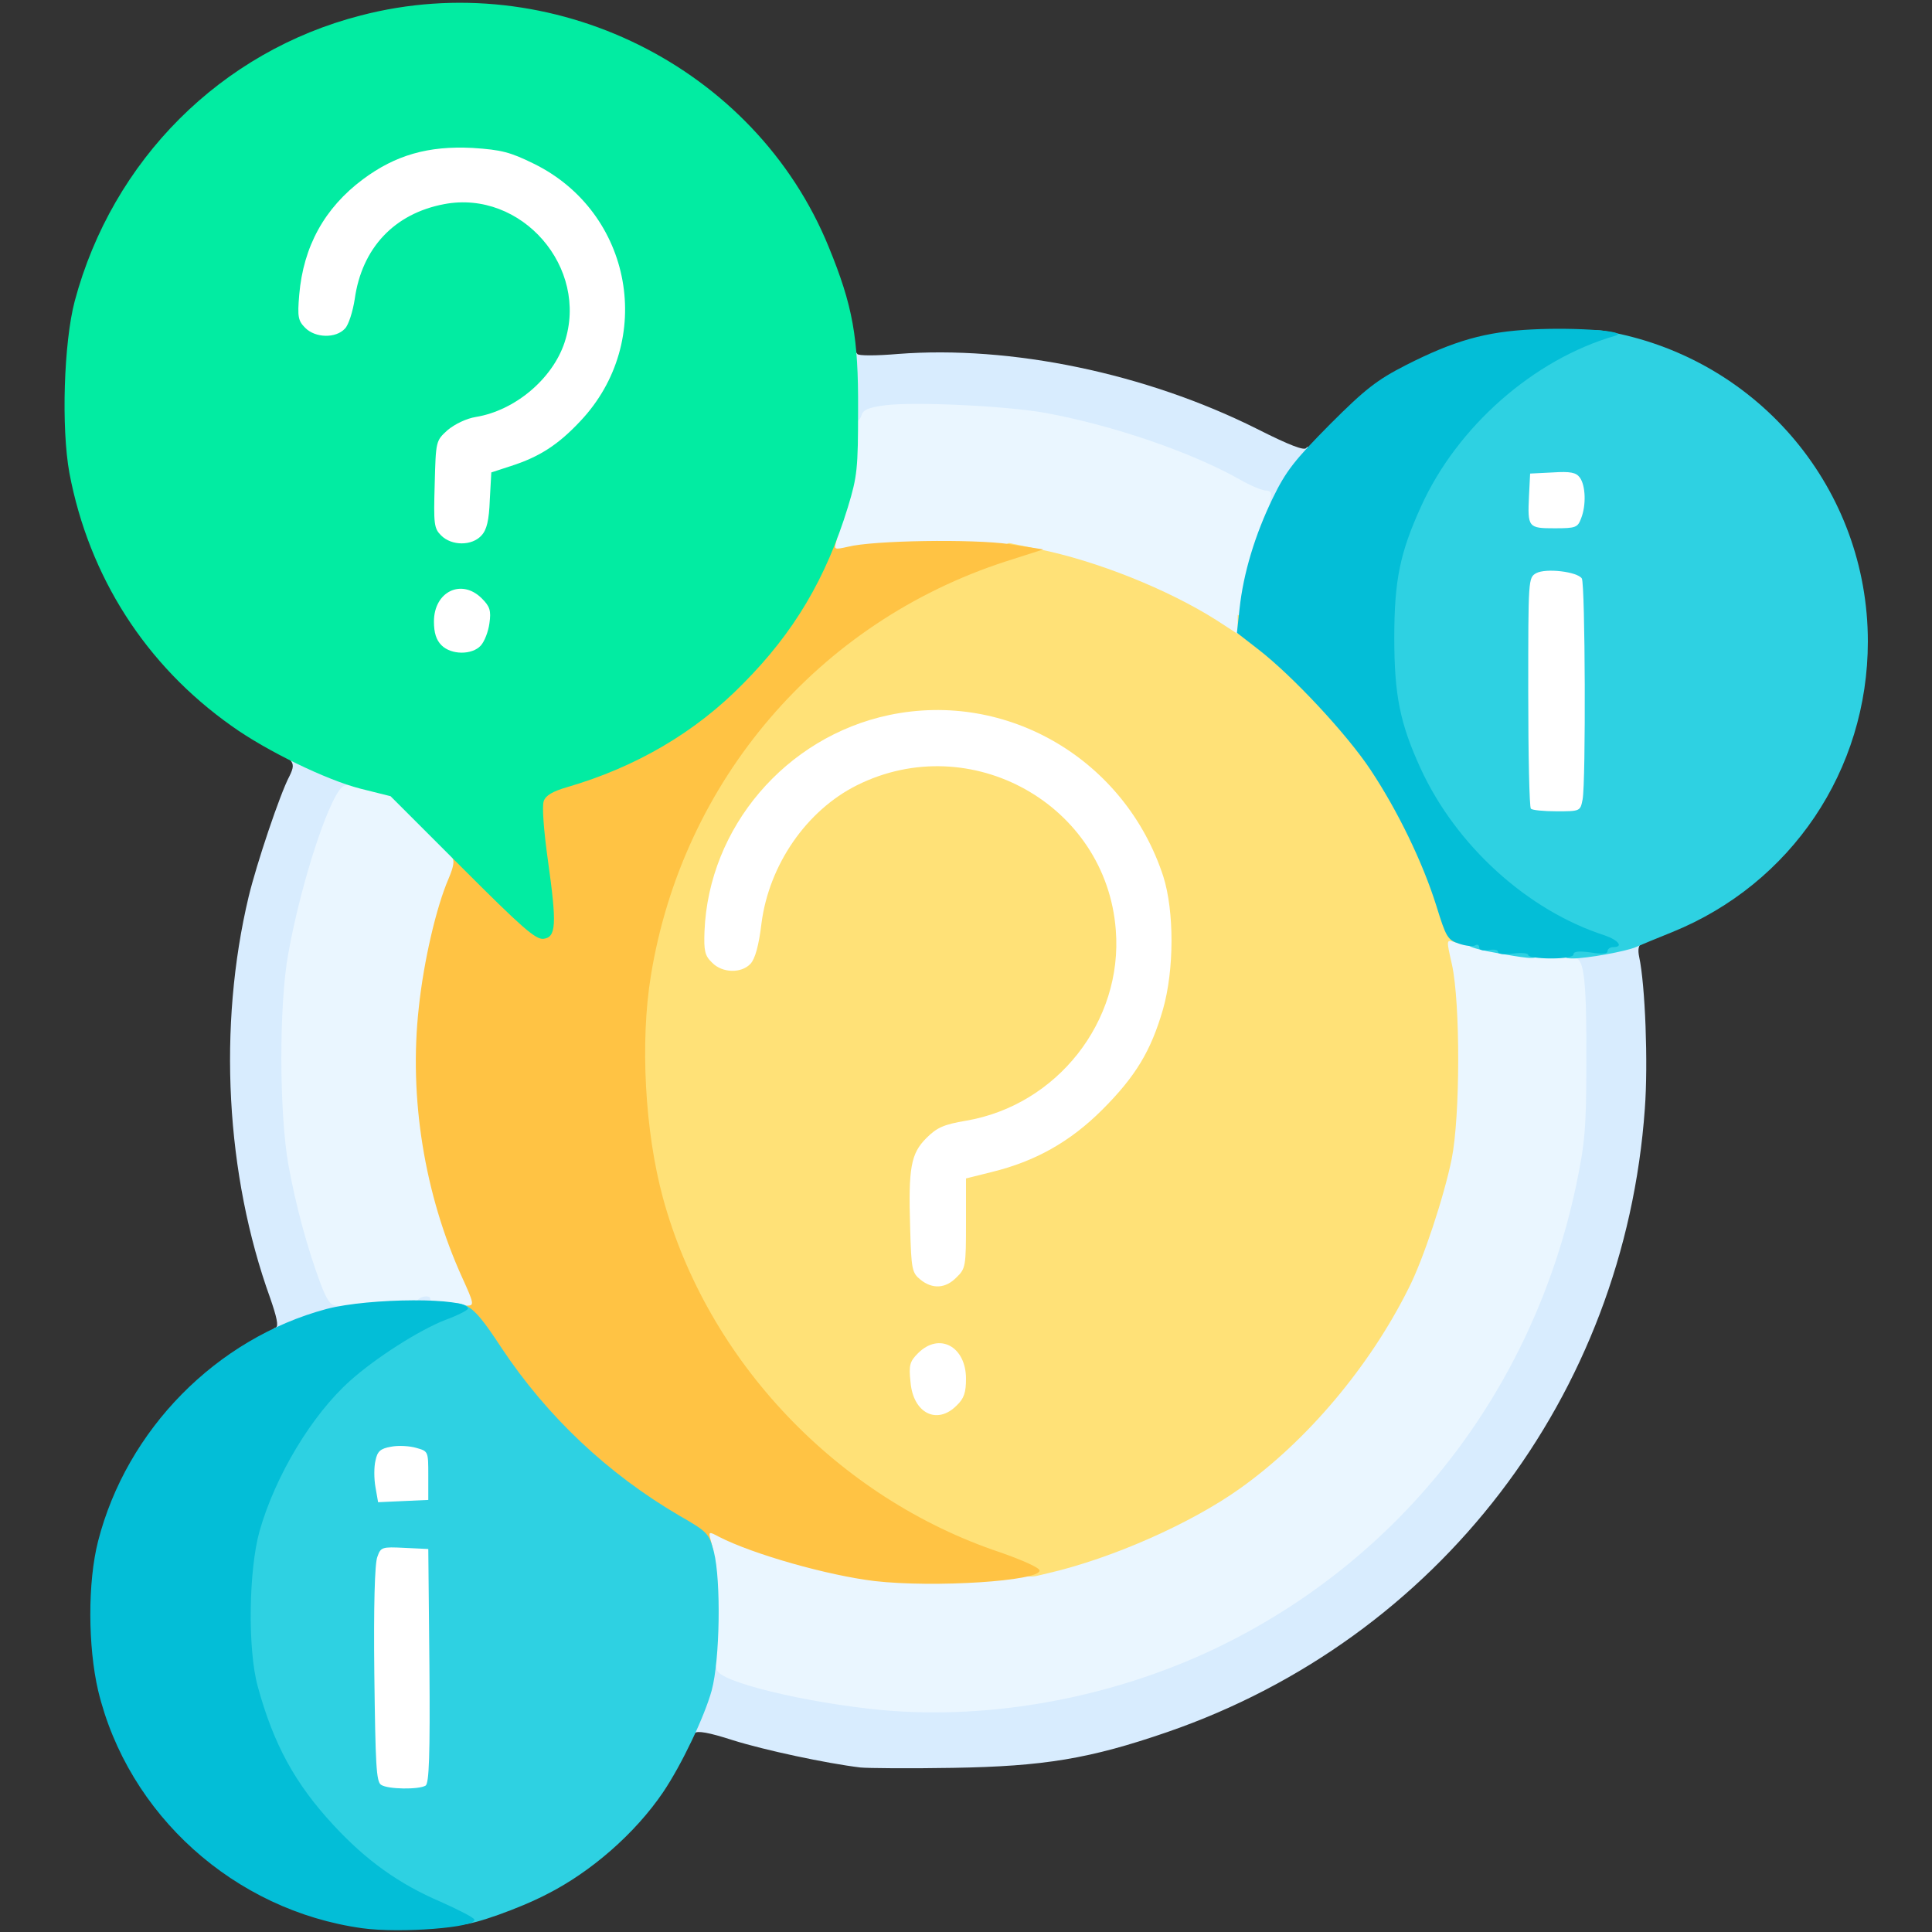 <svg class="img-fluid" id="outputsvg" xmlns="http://www.w3.org/2000/svg" style="transform: matrix(1, 0, 0, 1, 0, 0); transform-origin: 50% 50%; cursor: move;" width="512" height="512" viewBox="0 0 5120 5120"><rect x="0" y="0" width="5120" height="5120" fill="#333333" stroke="none"/><g id="l7DPY1Xycv8VgEQ7s6Cam91" fill="rgb(255,255,255)" style="transform: none;"><g><path id="p1ApteWeoJ" d="M980 4760 c-13 -8 -15 -57 -18 -323 -2 -198 1 -324 7 -341 11 -27 11 -27 103 -24 l93 3 3 339 c2 265 -1 341 -10 348 -18 11 -160 10 -178 -2z"></path><path id="pGbQE0fnk" d="M964 3965 c-7 -50 -1 -141 10 -152 12 -13 140 -15 169 -4 l28 11 -3 92 -3 93 -97 3 -97 3 -7 -46z"></path><path id="p15TQWZeUL" d="M2409 3761 c-21 -17 -24 -30 -27 -99 -4 -76 -2 -82 22 -106 21 -22 34 -26 84 -26 85 0 102 21 102 124 0 68 -3 80 -25 101 -32 32 -120 36 -156 6z"></path><path id="p1sjYh33W" d="M2409 3421 c-23 -18 -24 -26 -27 -167 -5 -194 1 -226 43 -268 28 -28 46 -36 105 -46 193 -33 353 -189 391 -382 50 -253 -242 -540 -498 -490 -196 40 -349 206 -375 409 -13 106 -27 124 -95 130 -58 5 -93 -11 -112 -52 -12 -25 -13 -47 -3 -130 15 -130 43 -211 106 -304 146 -214 406 -310 693 -256 220 41 403 206 476 428 16 49 20 90 21 197 2 221 -44 341 -183 481 -85 85 -178 137 -293 165 l-68 17 0 119 c0 113 -1 120 -25 143 -32 33 -120 36 -156 6z"></path><path id="p1CSDu7EPB" d="M4027 2173 c-4 -3 -7 -156 -7 -339 0 -331 0 -333 22 -345 29 -16 167 -7 179 12 10 16 12 599 3 648 l-6 31 -93 0 c-50 0 -95 -3 -98 -7z"></path><path id="pRCdKZZSD" d="M1140 1740 c-16 -16 -20 -33 -20 -93 0 -96 19 -117 104 -117 48 0 61 4 83 26 23 23 25 31 21 94 -5 94 -20 110 -105 110 -50 0 -67 -4 -83 -20z"></path><path id="p3LBg3cNW" d="M1139 1449 c-19 -19 -20 -30 -17 -166 l3 -145 31 -28 c19 -16 50 -31 75 -35 103 -17 203 -101 234 -196 26 -77 2 -154 -72 -231 -150 -155 -391 -56 -423 175 -12 82 -28 97 -107 97 -51 0 -67 -4 -84 -21 -20 -20 -21 -29 -16 -118 3 -53 12 -116 21 -141 44 -119 155 -224 278 -261 59 -18 88 -21 188 -17 112 4 122 6 193 41 194 96 283 301 233 538 -19 88 -47 141 -109 207 -58 61 -108 93 -183 117 l-52 17 -4 73 c-5 99 -19 115 -105 115 -50 0 -67 -4 -84 -21z"></path><path id="pQbCendTQ" d="M2580 1436 c0 -37 12 -46 61 -46 27 0 29 2 29 40 l0 40 -45 0 c-44 0 -45 0 -45 -34z"></path><path id="pU0DxXA5v" d="M4024 1417 c-3 -8 -4 -54 -2 -103 l3 -89 90 -3 c76 -2 92 0 102 14 15 21 17 132 3 168 -9 25 -12 26 -100 26 -66 0 -92 -4 -96 -13z"></path></g></g><g id="lJrJAH5l2WUzU0x8zHSZfZ" fill="rgb(234,246,255)" style="transform: none;"><g><path id="px31o8kYI" d="M2266 4559 c-105 -11 -223 -35 -320 -66 l-79 -25 6 -106 c3 -59 1 -132 -4 -162 -5 -30 -12 -81 -15 -114 l-7 -58 39 5 c21 3 81 21 132 41 358 141 714 121 1067 -59 129 -65 216 -127 319 -225 212 -202 356 -464 413 -748 23 -115 22 -356 -1 -460 -9 -40 -16 -85 -16 -99 0 -25 2 -25 48 -20 26 3 72 13 102 22 30 9 103 19 162 22 l108 6 7 36 c5 20 8 140 7 266 0 209 -3 241 -27 356 -124 588 -519 1059 -1074 1280 -242 96 -581 138 -867 108z"></path><path id="pFIbGJi7b" d="M821 3434 c-80 -211 -105 -364 -105 -629 0 -273 31 -451 118 -666 39 -97 41 -98 151 -78 69 12 71 14 163 103 108 105 107 98 53 249 -104 295 -84 640 55 945 19 41 34 88 34 105 l0 30 -87 -8 c-110 -11 -145 -11 -264 0 l-97 8 -21 -59z"></path><path id="p1DSC7Fo1t" d="M3200 1678 c-65 -44 -233 -123 -323 -152 -179 -58 -371 -79 -527 -56 -47 6 -105 14 -129 17 l-43 6 4 -44 c3 -24 17 -84 32 -134 15 -49 30 -128 34 -175 l7 -84 40 -9 c60 -13 407 -1 504 17 184 34 391 105 517 177 28 16 59 29 68 29 25 0 21 70 -8 138 -30 72 -53 159 -62 240 -7 62 -7 62 -38 61 -17 0 -51 -14 -76 -31z"></path></g></g><g id="l4O2QPEwnj5J4byjf8pJTWY" fill="rgb(216,236,254)" style="transform: none;"><g><path id="piknCZTvB" d="M2280 4684 c-91 -11 -254 -46 -337 -72 -65 -21 -95 -26 -102 -19 -17 17 -14 -38 6 -115 13 -52 22 -68 35 -68 10 0 18 6 18 14 0 32 236 89 439 108 290 26 607 -33 879 -162 494 -235 844 -684 959 -1229 23 -111 27 -150 27 -326 1 -213 -6 -275 -29 -275 -24 0 -17 -27 8 -33 119 -28 207 -32 168 -8 -9 6 -11 18 -7 37 16 74 24 282 15 402 -54 760 -547 1404 -1265 1652 -206 71 -327 91 -569 95 -115 2 -226 1 -245 -1z"></path><path id="pS5tcOocZ" d="M720 3531 c0 -5 5 -11 11 -13 8 -3 2 -29 -15 -78 -118 -327 -139 -720 -57 -1064 21 -87 83 -272 108 -319 11 -22 12 -32 2 -43 -18 -22 35 -18 103 8 59 23 77 51 41 60 -34 9 -114 249 -149 445 -25 136 -24 421 0 558 19 107 51 225 86 318 16 42 26 57 41 57 11 0 19 7 19 18 0 13 -19 23 -74 40 -79 23 -116 28 -116 13z"></path><path id="pfqR8G4Gi" d="M1100 3461 c0 -10 9 -21 20 -24 11 -3 20 -1 20 4 0 5 7 9 15 9 8 0 15 7 15 15 0 10 -11 15 -35 15 -28 0 -35 -4 -35 -19z"></path><path id="ptrZDDdG4" d="M3367 1320 c4 -14 0 -20 -12 -20 -10 0 -41 -13 -69 -29 -127 -72 -336 -144 -517 -177 -101 -18 -343 -30 -423 -20 -45 6 -59 12 -63 27 -3 10 -12 19 -19 19 -11 0 -14 -21 -14 -95 0 -52 4 -95 9 -95 5 0 11 4 13 8 2 5 50 5 108 0 299 -23 656 51 950 198 89 45 127 59 132 51 4 -7 8 1 8 19 0 44 -58 133 -87 134 -16 0 -20 -5 -16 -20z"></path></g></g><g id="l2WmFgxKz2GvL3SA3adRoFV" fill="rgb(255,225,119)" style="transform: none;"><g><path id="pLJi99RhT" d="M2621 4145 c-499 -169 -851 -594 -932 -1125 -16 -104 -6 -432 16 -530 103 -464 412 -827 856 -1005 l113 -46 77 16 c155 31 344 107 472 188 l57 37 0 -26 0 -25 47 33 c78 54 246 222 307 307 100 140 200 355 231 499 6 31 5 33 -13 28 -19 -6 -19 -5 -4 61 22 101 22 401 -1 515 -20 98 -75 266 -114 342 -103 207 -269 404 -446 530 -130 93 -340 186 -509 225 -57 13 -35 17 -157 -24z m-86 -420 c20 -19 25 -35 25 -71 0 -86 -71 -124 -127 -68 -22 22 -25 32 -20 77 7 82 70 114 122 62z m0 -340 c24 -23 25 -30 25 -143 l0 -119 68 -17 c115 -28 208 -80 293 -165 89 -89 129 -156 161 -266 30 -105 30 -260 1 -352 -101 -310 -414 -494 -727 -428 -274 58 -478 298 -489 573 -2 52 1 65 20 83 27 28 78 29 102 3 12 -13 22 -48 29 -107 20 -155 119 -299 253 -366 301 -150 661 51 686 384 19 242 -156 464 -397 505 -59 10 -77 18 -105 46 -41 41 -48 78 -43 238 3 110 5 119 27 137 32 26 67 24 96 -6z"></path></g></g><g id="l4CIFwyMXdpAzV3ZRr4bxcl" fill="rgb(255,195,68)" style="transform: none;"><g><path id="p1FKeqIBf0" d="M2318 4190 c-125 -15 -322 -71 -412 -117 -28 -15 -29 -15 -22 11 l7 27 -59 -30 c-157 -79 -345 -231 -452 -366 -52 -65 -160 -232 -160 -247 0 -4 9 -8 19 -8 18 0 17 -6 -14 -74 -100 -220 -142 -477 -115 -717 13 -122 46 -265 79 -341 14 -33 16 -49 8 -57 -8 -8 -3 -11 18 -11 24 0 49 19 128 98 97 95 99 96 94 62 -3 -19 -13 -93 -23 -165 -21 -164 -17 -177 59 -199 95 -28 226 -87 305 -138 142 -93 295 -268 369 -425 29 -61 39 -73 61 -73 9 0 11 7 7 19 -5 17 -3 18 32 10 67 -17 330 -21 428 -7 l90 14 -100 32 c-496 161 -856 581 -940 1097 -29 176 -16 414 32 590 118 432 463 795 894 939 60 21 104 41 104 48 0 28 -279 46 -437 28z"></path></g></g><g id="l1KHAeJdivhhUn2CGBmKMI3" fill="rgb(46,209,226)" style="transform: none;"><g><path id="pC1lYISP6" d="M1128 5066 c-188 -82 -358 -256 -434 -444 -50 -125 -59 -177 -59 -352 0 -194 17 -267 91 -411 83 -161 214 -289 380 -370 120 -58 133 -54 223 83 121 182 282 334 472 445 75 43 78 47 91 96 19 76 16 286 -6 367 -19 69 -79 196 -129 270 -74 109 -191 211 -308 270 -73 38 -193 80 -223 80 -12 0 -56 -15 -98 -34z m0 -334 c9 -7 12 -77 10 -318 l-3 -309 -63 -3 c-60 -3 -63 -2 -72 24 -7 17 -10 132 -8 311 3 239 5 285 18 293 18 12 100 13 118 2z m7 -822 c0 -64 0 -64 -32 -73 -17 -5 -47 -7 -67 -3 -28 5 -36 12 -41 37 -4 16 -4 48 0 70 l7 40 66 -3 67 -3 0 -65z"></path><path id="pbVHMlXYx" d="M4010 2533 c-110 -18 -130 -25 -130 -45 0 -19 4 -20 48 -14 26 3 71 9 100 12 46 6 52 9 52 30 0 25 -9 27 -70 17z"></path><path id="ppneKbNDj" d="M4140 2515 c0 -14 6 -25 13 -25 6 -1 -15 -15 -48 -32 -203 -104 -360 -303 -421 -533 -27 -100 -27 -370 0 -470 67 -251 248 -464 473 -559 54 -23 68 -25 111 -16 396 75 682 418 682 820 0 341 -203 642 -518 770 -42 17 -86 35 -97 40 -25 11 -129 30 -167 30 -23 0 -28 -4 -28 -25z m54 -396 c9 -46 7 -572 -2 -586 -12 -18 -95 -28 -121 -14 -21 12 -21 15 -21 315 0 166 3 306 7 309 3 4 34 7 68 7 62 0 63 0 69 -31z m-4 -745 c14 -35 12 -87 -3 -108 -10 -14 -25 -17 -72 -14 l-60 3 -3 59 c-4 84 -2 86 68 86 56 0 61 -2 70 -26z"></path></g></g><g id="l6Ot5o0PrJEAcsyf0XsSK70" fill="rgb(3,190,215)" style="transform: none;"><g><path id="py9BOXRqi" d="M960 5110 c-339 -47 -621 -301 -700 -630 -27 -116 -28 -287 0 -396 76 -296 314 -537 605 -615 114 -30 375 -31 375 -1 0 4 -27 18 -60 30 -69 27 -184 100 -252 161 -101 90 -198 251 -240 398 -29 103 -32 314 -5 412 42 154 99 258 201 368 87 94 174 156 284 203 47 21 88 42 89 47 7 21 -197 37 -297 23z"></path><path id="pA3RXnRV2" d="M4050 2531 c0 -5 -18 -7 -40 -4 -23 3 -40 2 -40 -4 0 -6 -11 -8 -25 -5 -15 2 -25 0 -25 -7 0 -7 -5 -9 -10 -6 -6 4 -25 2 -43 -4 -31 -10 -35 -18 -61 -102 -36 -114 -101 -249 -174 -359 -63 -95 -206 -248 -296 -318 l-58 -45 7 -64 c10 -94 41 -196 88 -293 35 -72 58 -101 152 -196 93 -93 124 -117 200 -156 128 -65 211 -89 336 -95 119 -6 261 5 219 17 -215 62 -418 240 -514 452 -56 123 -71 196 -71 348 0 152 15 227 70 347 94 204 283 376 488 442 37 13 50 31 22 31 -8 0 -15 5 -15 11 0 7 -16 8 -45 3 -30 -4 -45 -3 -45 5 0 7 -23 11 -60 11 -33 0 -60 -4 -60 -9z"></path></g></g><g id="lL5gJL91wmqolRcTujvU6D" fill="rgb(2,236,162)" style="transform: none;"><g><path id="pubQ5DCXh" d="M1225 2300 l-190 -190 -80 -20 c-90 -23 -249 -100 -341 -166 -228 -161 -378 -396 -430 -670 -22 -120 -15 -346 14 -456 100 -374 388 -662 758 -757 506 -132 1045 135 1240 613 64 156 79 240 78 431 0 156 -2 177 -27 259 -58 189 -143 332 -277 467 -127 130 -285 222 -467 275 -38 11 -57 22 -62 37 -5 13 0 78 11 157 24 171 22 204 -12 208 -21 2 -58 -31 -215 -188z m49 -589 c10 -11 20 -37 23 -59 5 -34 1 -45 -20 -66 -54 -54 -127 -18 -127 61 0 30 6 49 20 63 26 26 81 26 104 1z m2 -292 c14 -15 20 -40 22 -94 l4 -73 52 -17 c75 -24 125 -56 184 -119 200 -212 139 -553 -123 -682 -63 -31 -86 -37 -163 -42 -117 -6 -204 19 -290 83 -102 76 -158 178 -169 306 -5 59 -3 69 16 88 27 27 81 28 105 2 10 -10 21 -46 26 -78 19 -136 105 -227 237 -252 205 -39 385 168 319 367 -32 96 -131 180 -235 197 -25 4 -56 19 -75 35 -31 28 -31 29 -34 143 -3 106 -2 117 17 136 28 28 82 28 107 0z"></path></g></g></svg>